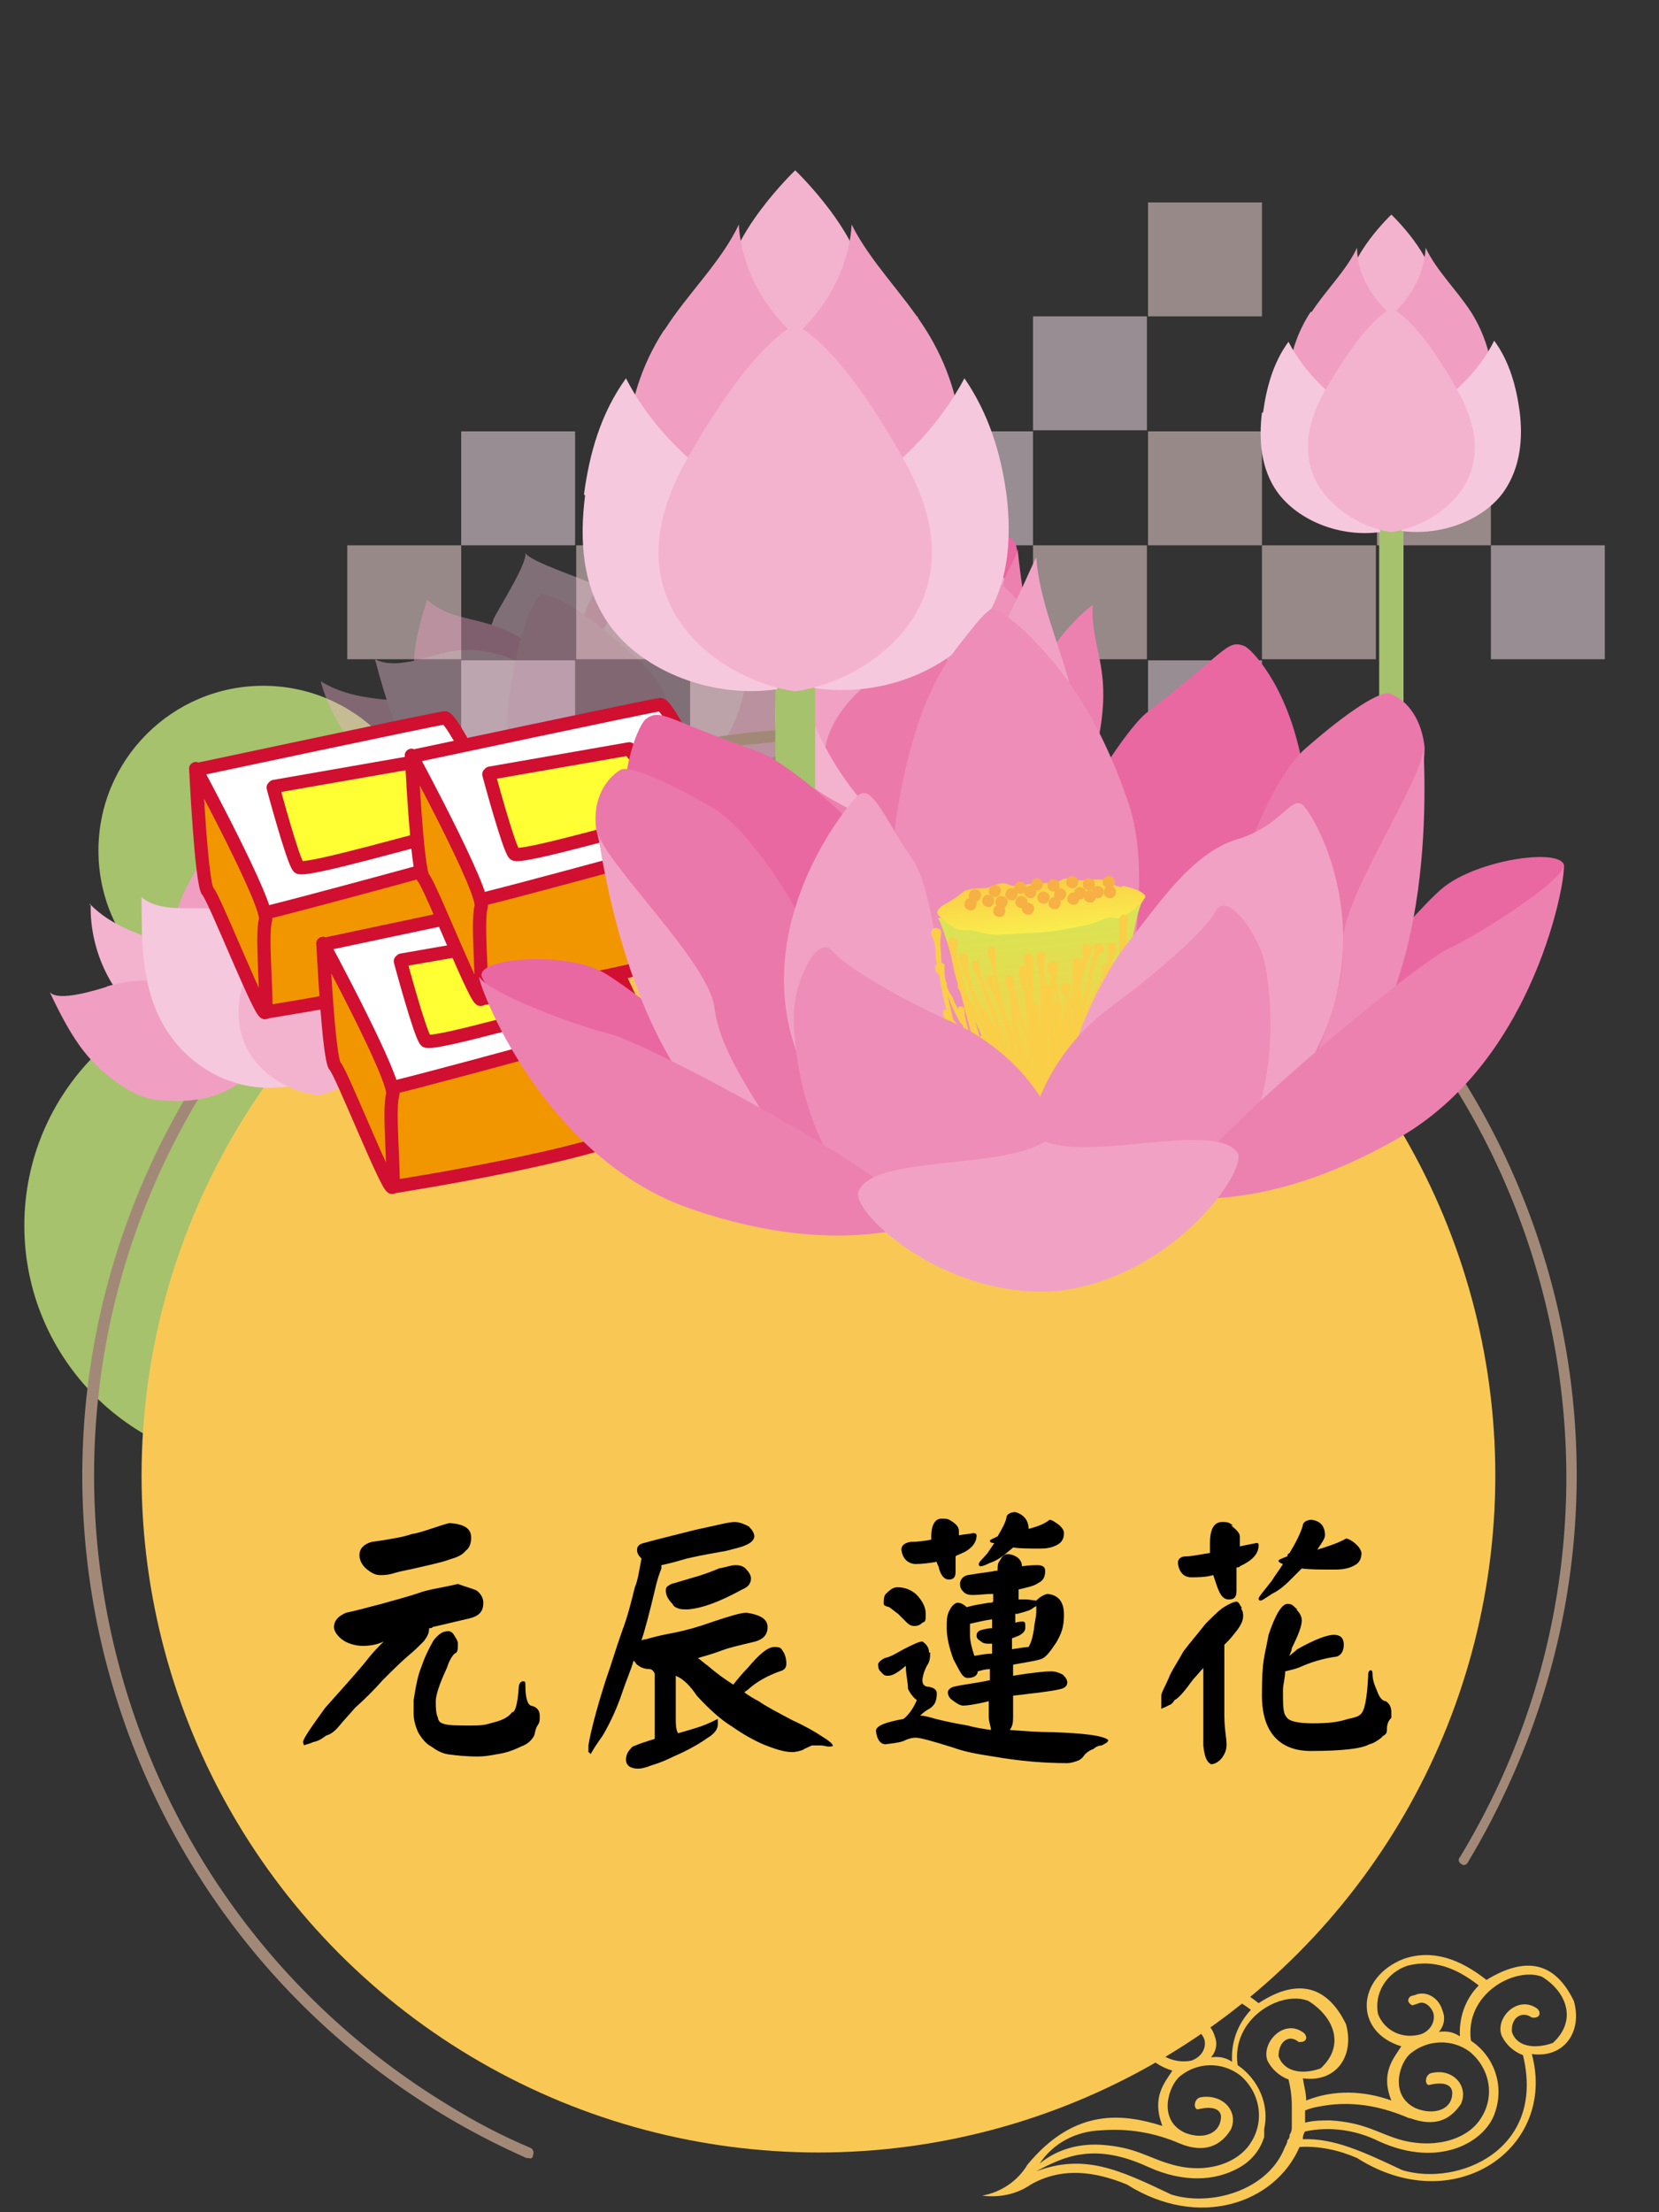 <?xml version="1.0" encoding="UTF-8"?>
<svg xmlns="http://www.w3.org/2000/svg" width="150" height="200" version="1.1" xmlns:xlink="http://www.w3.org/1999/xlink" viewBox="0 0 150 200">
  <rect x="0" y="0" width="150" height="200" fill="#333333" stroke="none"/>
  <defs>
    <style>
      .cls-1 {
        fill: #ee8db7;
      }

      .cls-2 {
        fill: #eb7aab;
      }

      .cls-3 {
        fill: #e968a1;
      }

      .cls-4 {
        fill: url(#_未命名漸層);
      }

      .cls-5 {
        fill: #fbe8f1;
      }

      .cls-6 {
        opacity: .4;
      }

      .cls-7 {
        fill: url(#_未命名漸層_2);
      }

      .cls-8 {
        fill: #fff;
      }

      .cls-8, .cls-9, .cls-10 {
        stroke: #d10f30;
        stroke-linejoin: round;
      }

      .cls-8, .cls-10 {
        stroke-width: 1.2px;
      }

      .cls-9 {
        fill: #ff3;
        stroke-width: 1.2px;
      }

      .cls-11 {
        fill: #fae0db;
      }

      .cls-12 {
        fill: #f09fc2;
      }

      .cls-10 {
        fill: #f29600;
      }

      .cls-13 {
        fill: #eb78aa;
      }

      .cls-14 {
        fill: #fbce48;
      }

      .cls-15 {
        fill: #f1a2c4;
      }

      .cls-16 {
        fill: #f3b3cf;
      }

      .cls-17 {
        fill: #a28977;
      }

      .cls-18 {
        fill: #f4b7d2;
      }

      .cls-19 {
        fill: #a6c26c;
      }

      .cls-20 {
        fill: #ec81b0;
      }

      .cls-21 {
        fill: #f6b044;
      }

      .cls-22 {
        fill: #ee92ba;
      }

      .cls-23 {
        fill: #f6c8dd;
      }

      .cls-24 {
        opacity: .5;
      }

      .cls-25 {
        fill: #f9c854;
      }

      .cls-26 {
        fill: #f09bc0;
      }
    </style>
    <linearGradient id="_未命名漸層" data-name="未命名漸層" x1="0" y1="-926.4" x2="0" y2="-939.8" gradientTransform="translate(2.3 -837.8) rotate(-5.7) scale(1 -1)" gradientUnits="userSpaceOnUse">
      <stop offset="0" stop-color="#dbe253"/>
      <stop offset="1" stop-color="#fbce48"/>
    </linearGradient>
    <linearGradient id="_未命名漸層_2" data-name="未命名漸層 2" x1="0" y1="-926.8" x2="0" y2="-922.2" gradientTransform="translate(2.3 -837.8) rotate(-5.7) scale(1 -1)" gradientUnits="userSpaceOnUse">
      <stop offset="0" stop-color="#f9ef4d"/>
      <stop offset="1" stop-color="#fbce48"/>
    </linearGradient>
  </defs>
  <!-- Generator: Adobe Illustrator 28.7.8, SVG Export Plug-In . SVG Version: 1.2.0 Build 200)  -->
  <g>
    <g id="_圖層_1" data-name="圖層_1">
      <circle class="cls-19" cx="24" cy="110.8" r="21.8"/>
      <circle class="cls-19" cx="23.8" cy="76.9" r="14.9"/>
      <g class="cls-24">
        <rect class="cls-11" x="103.8" y="18.3" width="10.3" height="10.3"/>
        <rect class="cls-5" x="41.7" y="39" width="10.3" height="10.3"/>
        <rect class="cls-5" x="62.4" y="39" width="10.3" height="10.3"/>
        <rect class="cls-11" x="72.7" y="28.6" width="10.3" height="10.3"/>
        <rect class="cls-5" x="83.1" y="39" width="10.3" height="10.3"/>
        <rect class="cls-5" x="93.4" y="28.6" width="10.3" height="10.3"/>
        <rect class="cls-11" x="103.8" y="39" width="10.3" height="10.3"/>
        <rect class="cls-11" x="124.5" y="39" width="10.3" height="10.3"/>
        <rect class="cls-11" x="31.4" y="49.3" width="10.3" height="10.3"/>
        <rect class="cls-5" x="41.7" y="59.7" width="10.3" height="10.3"/>
        <rect class="cls-11" x="52.1" y="49.3" width="10.3" height="10.3"/>
        <rect class="cls-11" x="62.4" y="59.7" width="10.3" height="10.3"/>
        <rect class="cls-11" x="72.7" y="49.3" width="10.3" height="10.3"/>
        <rect class="cls-11" x="93.4" y="49.3" width="10.3" height="10.3"/>
        <rect class="cls-5" x="103.8" y="59.7" width="10.3" height="10.3"/>
        <rect class="cls-11" x="114.1" y="49.3" width="10.3" height="10.3"/>
        <rect class="cls-5" x="134.8" y="49.3" width="10.3" height="10.3"/>
      </g>
      <g class="cls-6">
        <path class="cls-23" d="M44.6,56c.6-1.2,3.1-5.1,2.9-6,.5.8,4.9,2.2,6.1,2.8,1.9.8,4.2,3.7,5.7,5.1l-15.9,5.7c.3-2,.3-5.7,1.2-7.5h0Z"/>
        <path class="cls-12" d="M54.4,52.5c1.1-1.5,2.4-2.9,2.7-4.9,2.5,1.6,5.2,3.5,6.2,6.6l-11.6,6.5c.2-3,1.1-5.9,2.7-8.1h0Z"/>
        <path class="cls-12" d="M38.6,54.2c1.5,1.4,3.4,1.6,5.2,2.1,2.6.7,5.2,2.3,7.2,4.6l-13,2.4c-1.2-3-.3-6.2.6-9h0Z"/>
        <path class="cls-16" d="M63.7,54.2c2.1-2.1,4.5-4,5.6-7.1,2,4.2,1.8,9.5-.4,12.8l-8.7,2.9c-.5-3.5,1.4-6.4,3.5-8.6Z"/>
        <path class="cls-12" d="M71.2,55.3c1.2,0,5.1-.6,5.5-1.8-.2,4.9-.6,7.8-2.4,10.9-.9,1.6-2.2,2.8-3.7,3.7-2.6,1.5-5.8,2.3-8.8,1.1l-2.4-3.4c2.9-5.9,5.8-9.7,11.8-10.5Z"/>
        <path class="cls-23" d="M52.7,63.8c.7-7.1,3.8-9.9,5.2-10.9,1.9-1.3,5.4-1.9,6.3-4.2,1.6,3.5,3.2,7.2,3.3,10.9.2,5.8-3.4,10.5-7.9,12.1-1.6.6-3.5.8-5.2,0"/>
        <path class="cls-16" d="M29,61.6c2.8,1.7,5.9,1.6,8.8,1.9,3,.3,6.3,1.4,8.2,4.4l-8.5,3.3c-3.9-1.2-7.3-5.1-8.5-9.6Z"/>
        <path class="cls-12" d="M32.7,69.2c5.1-3.3,9.8-2.2,15.8.5l.3,4.2c-1.6,2.8-4.5,4.2-7.5,4.7-1.7.3-3.5,0-5.2-.5-3.4-1.2-5.6-3.2-8.8-6.9,1.1.7,4.4-1.4,5.4-2.1h0Z"/>
        <path class="cls-23" d="M52.4,63.9c-5-5.1-9.2-5.3-11-5.1-2.2.2-5.3,1.9-7.5.8,1,3.7,2.1,7.5,4.4,10.5,3.5,4.6,9.3,6,13.8,4.3,1.6-.6,3.2-1.6,4.1-3.3"/>
        <path class="cls-16" d="M57.3,59.3c-6.1-5.7-8.4-5.6-8.4-5.6,0,0-1.8,1.4-2.9,9.7-1.3,9.4,6.5,11.3,10.2,10.5,3.4-1.8,8.1-8.2,1.2-14.6,0,0,0,0-.1,0Z"/>
      </g>
      <g>
        <rect class="cls-19" x="124.7" y="40.8" width="2.2" height="31.1"/>
        <g>
          <path class="cls-16" d="M125.8,19.4s3.9,3.7,3.9,6.7-1.7,2.5-3.9,2.5-3.9-1.1-3.9-2.5c0-3,3.9-6.7,3.9-6.7Z"/>
          <path class="cls-12" d="M125.9,28.4c1.8-1.6,2.9-3.8,3-6,1,2.1,2.8,3.8,4.1,5.8,2.4,3.8,2.7,8.6.7,12.6s-1.2,2-2.3,2.7-2.6.9-3.8.3c-.9-.5-1.5-1.3-1.9-2.2-.3-.6-.6-1.2-1-1.7l1.1-11.5h.1Z"/>
          <path class="cls-23" d="M128.4,37.6c2.9-1.7,5.3-4,6.7-6.8,1.4,1.9,2,4.2,2.3,6.4.3,2.4.1,5-1.4,7.2-1.8,2.6-5.7,4.1-9.3,3.6l1.6-10.4h0Z"/>
          <path class="cls-12" d="M118.6,28.2c1.3-2,3.1-3.7,4.1-5.8,0,2.2,1.2,4.4,3,6l1.1,11.5c-.3.6-.6,1.2-1,1.7-.5.8-1,1.7-1.9,2.2-1.1.6-2.7.3-3.8-.3-1.1-.7-1.8-1.7-2.3-2.7-2-4-1.8-8.8.7-12.6h.1Z"/>
          <path class="cls-23" d="M114.2,37.3c.3-2.2.9-4.5,2.3-6.4,1.4,2.7,3.8,5.1,6.7,6.8l1.6,10.4c-3.6.5-7.4-1-9.3-3.6-1.5-2.1-1.7-4.7-1.4-7.2h.1Z"/>
          <path class="cls-16" d="M131.9,35.5c-3.9-7-6.1-7.6-6.1-7.6,0,0-2.2.7-6.1,7.6-4.4,7.9,2.3,12.1,6.1,12.6,3.8-.5,10.5-4.6,6.1-12.6Z"/>
        </g>
      </g>
      <path class="cls-17" d="M47.8,195.1h-.2C13.5,180-1.9,140.1,13.3,106c15.2-34.1,55-49.5,89.1-34.3,34.1,15.1,49.5,55,34.3,89-1.2,2.7-2.5,5.2-4,7.7-.1.2-.4.3-.6.1-.2-.1-.3-.4-.1-.6h0c19-31.3,9-72.2-22.4-91.3s-72.3-9.1-91.4,22.3c-19.1,31.4-9.1,72.3,22.3,91.4,2.4,1.5,4.9,2.8,7.5,3.9.2.1.3.4.2.6,0,.3-.2.4-.4.3h0Z"/>
      <circle class="cls-25" cx="74" cy="133.4" r="61.2"/>
      <path class="cls-25" d="M142.3,180.9c-1.7-3.5-4.3-4.1-7.9-1.9-2.4-1.9-4.9-2.8-7.5-1.9-4.3,1.7-4.5,6.6-.2,7.9-.7,1.1-1.9,2.4-.9,4.9-2.5-.9-5.2-1-7.7,0,0-.7-.2-1.3-.3-2,3,.4,4.7-2,3.9-4.9-1.7-3.5-4.4-4.2-7.9-1.9-2.4-1.9-4.9-2.8-7.6-1.9-4.3,1.7-4.5,6.7-.2,8-.7,1.1-1.9,2.4-.9,5-3.5-1.1-7.9-1.7-12.2,3.5-.9,1.5-2.4,2.5-4.1,2.8,1.5.2,3.1-.1,4.4-1,2.8-1.6,5.8-1.2,8.7,0,6.5,4.1,13.4,1.7,15.6-3.4,1.8-.1,3.6.3,5.2,1,8.8,5.6,18.1-.9,15.8-9.4,2.9.4,4.6-2,3.8-4.8h0ZM124.6,182.1c-.4-1.9.8-3.8,2.7-4.4,2.4-.6,4.5.3,6.4,1.8-1.2,1.2-1.8,2.9-1.7,4.6-.6-.4-1.2-.5-1.9-.4.5-.6.6-1.3.3-2-.3-1-1.3-1.7-2.3-1.4-.2.1-.4.1-.6.2-.3.3-.2.6.2.8l.6-.2c.5-.2,1.1.3,1.3.9.2.8-.3,1.6-1.1,1.9-1.7.5-3.3-.3-3.9-1.8h0ZM127.5,191.5c2.2.8,3.6.2,4.6-1.3.7-1.6-.7-3.2-2.6-2.8-.7.1-.7,1.1-.3,1.1,1.2-.3,2-.1,2.1.6.1,1.6-1.6,2.2-3.3,1.5-2.5-1.2-1.4-4.3-.4-5,1.5-1.2,3.7-1.3,5.3-.1,1.8,1.5,2.3,4,1,6-1.1,1.8-3.9,2.8-7.1,2-2.2-.6-3.3-1.6-6.5-1.8-.8,0-1.5,0-2.3.2v-1.1c.7-.3,1.5-.4,2.2-.5,2.5-.3,4.9.2,7.2,1.2h.1ZM103.8,184.3c-.4-2,.8-3.9,2.8-4.4,2.4-.6,4.5.3,6.5,1.8-1.2,1.3-1.8,2.9-1.7,4.7-.6-.4-1.2-.5-1.9-.4.5-.6.6-1.3.3-2-.3-1-1.3-1.7-2.4-1.4-.2.1-.4.1-.6.2-.3.3-.2.6.2.9l.6-.2c.5-.2,1.1.3,1.3.9.2.8-.3,1.6-1.2,1.9-1.6.3-3.2-.5-3.9-2h0ZM99.5,192.6c2.5-.2,4.9.2,7.2,1.2,2.2.9,3.7.2,4.6-1.3.7-1.6-.7-3.2-2.7-2.9-.7.1-.7,1.1-.3,1.1,1.2-.3,2-.1,2.1.6,0,1.6-1.6,2.2-3.3,1.5-2.5-1.2-1.4-4.3-.4-5.1,1.6-1.3,3.8-1.3,5.4-.1,1.8,1.5,2.3,4.1,1,6.1-1.1,1.8-3.9,2.9-7.1,2-2.2-.6-3.3-1.6-6.5-1.8-2-.1-3.9.4-5.5,1.7,1.2-1.8,3.2-2.9,5.5-3h0ZM105.9,198.4c-4.8-2.3-7.9-3.7-12.2-2.1,2.6-1.4,5.3-2.6,10.1-.4,3.3,1.5,6.1,1.2,8,.2,1.2-.6,2.1-1.6,2.5-2.9v-.7c.5-2.2-.5-4.5-2.4-5.8-.6-4.2,3.9-6.8,6.4-5.8,2.4,1.5,3.3,4.1,1.1,6.1-1.7.6-3.3.3-3.8-1.1,0-1.4,1-2,1.8-1.3.7.1.9-.4.5-.8-1.8-1.4-3.9.9-3.3,2.5.4.8,1.1,1.4,1.9,1.7.2.8.3,1.6.3,2.4v1.8c0,.3,0,.5-.2.8,0,.2,0,.3-.2.5,0,.3-.2.5-.3.8-1.6,3.8-6.7,5.2-10.2,4.1h0ZM140.4,184.7c-1.7.6-3.3.3-3.7-1-.1-1.4,1-1.9,1.8-1.3.7.1.9-.4.5-.8-1.8-1.3-3.9.9-3.2,2.5.4.8,1.1,1.4,1.9,1.7,2.1,8.6-5.9,11.9-10.9,10.4-3.6-1.7-6.2-2.9-9-2.8,0-.2,0-.4.2-.7,2.3-.5,4.7-.1,6.7.9,5.5,2.5,9.7,0,10.5-2.7.8-2.4-.1-5-2.2-6.4-.6-4.2,3.9-6.7,6.4-5.8,2.3,1.4,3.2,4,1,6h0Z"/>
      <g>
        <path d="M43.1,143.8c.4.3.6.7.6,1.1,0,.8-.4,1.2-1.2,1.4-1.3.3-2.5.6-3.4.8,0,.1-.2.1-.3.1h0c0,.5-.2.8-.5,1.2-.4.4-.9.9-1.4,1.3-.7.6-1.5,1.4-2.3,2.2-.8.9-1.6,1.7-2.5,2.5-.5.6-1,1.1-1.4,1.6s-.8.8-1.2.9c-.4.3-.7.5-1.2.6-.4.2-.7.2-.8.3,0,0-.1-.2-.1-.3,0-.3.7-1.3,2-3.1,1.5-1.7,2.9-3.2,4-4.6.4-.5.8-.9,1.3-1.4-.6.3-1.3.4-1.9.4s-1.4-.2-1.9-.6c-.5-.4-.7-.8-.7-1.1,0-.6.4-1,1.1-1.3,1-.2,2-.5,3.2-.8,1-.3,2.3-.6,3.7-1.1.7-.2,1.3-.3,1.8-.4.5-.1,1-.2,1.4-.3.8.3,1.3.4,1.7.6h0ZM42.6,139c0,.6-.2,1-.5,1.2-.3.4-.8.6-1.5.8-.5.2-1.4.4-2.7.7-.8.2-1.5.3-2.2.5-.6.2-1,.2-1.3.2-.5,0-.8-.2-1.2-.5-.5-.4-.7-.9-.7-1.3,0-.6.4-1,1.1-1.2.7-.1,1.4-.2,1.9-.3.6-.1,1.1-.2,1.7-.4.6-.1,1.2-.3,1.8-.5.9-.3,1.5-.5,1.7-.5,1.3.1,1.9.5,1.9,1.3ZM41.1,147.9c.2.3.3.5.3.7,0,.5,0,.8-.3.9-.3.3-.5.7-.7,1.3-.7,1.5-1,2.5-1,3s0,1.1.2,1.5c0,.3.3.5.4.5.4.2,1.3.2,2.6.2s1.3-.1,2.1-.3,1.3-.5,1.6-.9c.3,0,.5-.8.6-2.2,0-.4.2-.6.4-.6s.2.1.2.3c0,1.2.2,1.8.5,1.9.5.1.8.4.8.9s0,.6-.2.9c-.2.3-.2.6-.3.9-.2.4-.6.8-1.2,1-.8.4-1.5.6-2.2.7-.5.1-1.1.2-1.7.2-1.1,0-2-.1-2.7-.2-.6-.1-1.1-.4-1.5-.7-.4-.2-.8-.6-1.2-1.3-.3-.7-.4-1.2-.4-1.7v-1.2c.2-1.3.4-2.3.7-3,.3-.9.7-1.7,1.1-2.4.4-.5.8-.8,1.1-.8.3-.1.6,0,.8.4h0Z"/>
        <path d="M58.8,150.9c-.6,0-1-.2-1.3-.5,0-.1-.2-.2-.2-.3-.3,1-.7,1.9-1,2.8-.5,1.5-1.1,2.8-1.8,4-.5.7-.9,1.3-1.1,1.7,0,0,0-.1-.2-.2v-.6c.2-1.2.7-3.2,1.6-6,.5-1.4.9-2.8,1.4-4.2.6-1.6.9-2.9,1.2-4.1.3-.7.4-1.6.6-2.6-.3-.3-.4-.5-.4-.8s.2-.5.6-.6c1.1-.3,2.7-.7,4.7-1.2,1.9-.4,3-.7,3.5-.7s.9.2,1.3.4c.3.3.5.6.5.9s-.3.6-.8.8c-.4.2-1,.3-1.7.5-1.1.2-2.3.4-3.6.7-1,.3-1.8.5-2.3.6v.3c-.2.5-.4,1.1-.6,2-.5,2.1-.9,3.6-1.2,4.5,0,0,.2-.1.4-.1.7-.2,1.5-.4,2.6-.6,1-.2,2.1-.5,3.5-1,1.5-.5,2.5-.8,3-.8,1.3.2,1.9.6,1.9,1.3s-.4,1.1-1.1,1.3c-1.2.3-2.2.5-3,.8s-1.5.5-2.2.7c.3.2.6.5.9.7.7.6,1.5,1.2,2.3,1.7.4-.5.8-1,1.3-1.5,1-1.2,1.8-1.9,2.4-1.9s.6.1.8.4c.2.3.3.7.3,1.1s-.2.6-.6.7c-1.1.4-2,.9-2.7,1.5-.2.2-.4.3-.5.4.4.3.9.6,1.3.8.7.5,1.7,1,3,1.7,1.1.5,2,1,2.9,1.6.5.3.8.6.8.7s-.2.1-.4.1-.4-.1-.7-.1h-.8c-.4.2-.7.3-.8.4-.3.1-.6.2-1,.2-.7,0-1.6-.3-2.6-.7-.9-.4-1.8-.9-2.8-1.6-1-.6-2.1-1.6-3.2-2.8-.6-.9-1.2-1.5-1.9-1.8v3.8c0,.6,0,1,.2,1.4.7-.2,1.4-.4,2-.6.6-.2,1.2-.5,1.6-.7v.5c0,.5-.4.9-.9,1.2-.7.5-1.7,1.1-3.1,1.7-.6.3-1.3.6-2,.8-.5.2-.9.3-1.2.3-.7,0-1.1-.3-1.1-.8s.2-.8.6-1.2c.3-.1.7-.3,1.4-.5.2-.1.4-.1.6-.2v-5.9c-.2-.4-.4-.4-.5-.4h0ZM66.5,141.5c.4,0,.7.1.9.3.3.3.5.6.5.9,0,.5-.3.8-.8,1-2,1.1-3.6,1.7-4.9,1.8-.4,0-.7,0-.9-.1-.3-.1-.4-.2-.5-.4-.4-.4-.6-.8-.6-1.2s.2-.4.5-.6c.4-.1,1-.3,1.7-.5,1.1-.3,1.9-.6,2.6-.9.6-.1,1.1-.3,1.5-.3Z"/>
        <path d="M84.1,149.4c0,.4,0,.8-.3,1.2-.3.6-.4,1.1-.4,1.3,0,.4.2.6.6.6.5.1.7.3.7.6,0,.7-.2,1.1-.7,1.4-.2.1-.5.3-.8.6.3,0,.7.1,1.4.3.8.2,1.7.4,2.9.6.7.2,1.4.3,2.1.4,0-.3-.2-.7-.2-1.2v-1.4c-1.2.3-2,.4-2.3.4s-.6-.2-1-.5c-.3-.2-.4-.5-.4-.7s.2-.4.5-.5c.8-.2,1.9-.3,3.3-.6v-1c-.4,0-.7.1-1.1.2,0,.4-.4.6-.9.6s-.7-.6-1.3-1.7c-.4-1.1-.6-2-.6-2.8s0-1.2.3-1.7c.2-.4.5-.6.7-.6.3,0,.6.2.8.4.7-.2,1.4-.3,2-.4.2,0,.3,0,.4-.1v-.7c-.7,0-1.3.1-1.8.1s-.7-.1-.9-.3c-.2-.2-.3-.4-.3-.7s.2-.7.7-.8c.6-.1,1.3-.2,2-.3.2,0,.4-.1.7-.1,0-.4,0-.7.2-.9.2-.4.4-.6.8-.6.7.1,1.2.5,1.2,1.1.7-.1,1.2-.1,1.4-.1.5,0,.7.2.7.5,0,.6-.2.9-.6,1.1-.4.3-1,.4-1.8.6v.9h.6c.4,0,.7.1,1,.1.3-.3.6-.5,1-.6,1,.1,1.5.7,1.5,1.9s-.3,1.8-.7,2.5c-.6.9-1,1.4-1.4,1.5-.6.2-1.5.3-2.5.5v1c1.8-.3,3-.4,3.4-.4s.7.1,1.1.3c.3.3.4.5.4.7,0,.3-.2.5-.6.6s-1,.2-1.8.3-1.6.2-2.5.3v1.8c0,.5,0,.9-.3,1.3h0c1.3.1,2.6.2,3.9.2,2.8.1,4.5.3,5,.7,0,.2-.2.3-.6.5-.2,0-.5.1-.7.3-.3.1-.6.3-.8.5-.2.3-.4.5-.7.6-.3.1-.6.2-.9.2-2.2,0-4.4-.2-6.7-.6-1.3-.2-2.5-.4-3.6-.8-1.9-.6-3-.9-3.4-.9s-.6.1-.9.2c-.3.2-1,.3-1.9.4-.5-.1-.7-.5-.8-1.2,0-.5.9-.8,2.5-1.1.5-.4.9-1,1.2-1.7-.3-.2-.6-.6-.8-1,0-.6-.2-1.3-.2-2.1-.7.6-1.2.9-1.6.9s-.4-.1-.7-.4c-.2-.2-.2-.4-.2-.7.2-.3.4-.4.6-.5.5-.1,1-.4,1.7-.8.8-.4,1.4-.7,1.7-.7.3.2.6.5.6,1h.1ZM82.8,144.1c.6.6.9,1.2.9,1.8s0,.7-.3.8c-.2.2-.4.3-.7.3s-.5-.1-.7-.3l-.8-.8c-.3-.2-.5-.4-.8-.6-.4-.1-.5-.2-.5-.3,0-.4,0-.8.3-1,.3-.3.6-.5.9-.5.7,0,1.2.2,1.7.6ZM86,137.5c.5.3.7.6.7.9v.4c.5-.1.9-.1,1.3-.2.2,0,.3.1.3.2,0,.7-.5,1.3-1.5,1.7-.2.1-.3.1-.4.2v1.4c0,.5-.2.7-.6.7s-.7-.3-.9-1c0-.2-.2-.4-.2-.6-.6.1-1.3.2-1.9.2s-1.2-.4-1.3-1.3c0-.4.3-.6.8-.7.7,0,1.3-.1,1.9-.2v-.3c0-1.1.4-1.6.9-1.6s.6,0,.9.2h0ZM89.7,149.5v-.9h-.4c-.3,0-.5-.1-.6-.2-.3-.2-.4-.3-.4-.5s0-.3.3-.5c.4-.1.7-.2,1.1-.2v-.8h0c-.8.1-1.5.3-2,.4h0v1c0,.6.2,1.3.4,1.9.6-.1,1.1-.2,1.6-.2ZM93.1,138.2h0c.7-.2,1.3-.4,1.8-.8.2,0,.5.2.9.5.3.3.4.5.4.7,0,.5-.2.8-.5,1-.5.3-1,.4-1.6.4-1.1,0-1.9,0-2.5-.1-.2.2-.5.4-.7.6-.4.3-.8.6-1.4.8-.4.2-.7.3-.8.3s-.2,0-.2-.2.3-.4.8-1c.2-.3.4-.6.6-.9-.3,0-.4-.1-.4-.2s.3-.2.7-.4h0c.4-.7.7-1.2.8-1.7,0-.3.4-.5.8-.5.7.2,1.2.7,1.2,1.5h0ZM91.8,146.7c.3-.1.6-.1.7-.1s.2.1.2.2v.4c0,.3-.3.6-.9.8,0,0-.2.1-.3.1v1c.7-.1,1.2-.2,1.5-.2.3-.5.4-1.1.5-1.7,0-.4.2-.9.2-1.6s0-.3-.2-.3c-.3.3-.8.4-1.5.6h-.2c0,.4,0,.6,0,.8Z"/>
        <path d="M112.2,145.4c.2.3.2.5.2.7,0,.5-.3,1-.8,1.6-.3.4-.6.7-.9,1v6.4c0,1.2.2,2,.2,2.6s-.2.9-.4,1.2c-.3.4-.7.6-1,.6-.4-.2-.6-.7-.7-1.7v-7c-.3.3-.6.7-.9,1-.8,1.1-1.3,1.7-1.7,1.9-.2.3-.3.4-.6.5-.3.2-.5.2-.6.3v-1.2c0-.3.4-.9.8-1.9.3-.6.7-1.2,1.2-2.1.6-.8,1.3-1.6,2-2.5.6-.6,1.1-1.1,1.5-1.4.6-.4,1.1-.6,1.3-.6s.3.3.5.6h0ZM111.3,137.9c.5.4.8.7.8,1v.9c.5-.1,1-.2,1.5-.3.2,0,.2.1.2.2,0,.8-.6,1.4-1.7,1.9,0,.1-.2.1-.3.1v2.1c0,.6-.2.8-.7.8s-.8-.4-1.1-1.3-.2-.6-.3-.9c-.7.2-1.4.2-2,.2s-1.1-.4-1.2-1.3c0-.4.3-.6.8-.6s1.4-.2,2.1-.3v-.9c0-1.3.4-1.9,1.1-1.9s.6.1,1,.3h-.2ZM119.8,138.8c0,.3-.3.7-.7,1.3,1-.3,1.9-.6,2.6-1,.2,0,.6.2,1,.6.3.3.4.6.4.7,0,.5-.2.9-.6,1.1-.5.3-1.1.4-1.8.4-1.3,0-2.3,0-3-.1-.3.3-.6.6-.9.9-.5.5-1,1-1.8,1.4-.6.4-.9.6-1,.6-.2,0-.2-.1-.2-.2s.4-.6,1.2-1.6c.3-.5.7-1,1-1.5-.3-.1-.4-.2-.4-.3s.3-.2.8-.4c0-.1,0-.2.2-.3.6-1,1-1.8,1.2-2.5,0-.3.4-.5.8-.5.7.1,1.2.5,1.2,1.4h0ZM117.2,145.5c.4.4.5.7.5,1,0,.5-.3,1.3-.9,2.5,0,.3-.2.5-.2.7.2-.2.5-.4.7-.6,1.6-.9,2.7-1.3,3.3-1.3s.9.3.9.9-.3,1.1-.9,1.1c-.6.1-1.6.3-2.8.8-.6.3-1.2.4-1.6.5,0,.6-.2,1.2-.2,1.7,0,1.3,0,2.1.3,2.4.2.4,1,.6,2.4.6s2.3-.1,3.2-.4c.5-.1.9-.2,1.1-.4.4-.3.6-1.5.7-3.4,0-.3,0-.5.2-.6.2,0,.2.2.2.4,0,.6.3,1.2.5,1.7s.5.7.7.7c.3.2.5.5.5,1v.5c-.3.3-.4.6-.4,1.1s-.3.4-.5.7c-.4.3-.7.5-1.1.6-.7.4-2.5.6-5.3.6s-4.4-1.7-4.4-5,.2-3.3.6-5.5c.6-1.8,1.2-2.8,1.7-2.8s.5.2.9.5h0Z"/>
      </g>
      <g>
        <path class="cls-23" d="M23.1,80.6c.8-.9,3.9-3.7,4-4.5.2.8,3.7,3.1,4.7,3.9,1.4,1.1,2.8,4.3,3.8,5.8l-15.3,1.2c.7-1.7,1.6-5,2.8-6.3h0Z"/>
        <path class="cls-12" d="M32.5,79.8c1.3-1.1,2.8-1.9,3.5-3.7,1.8,2,3.7,4.3,3.8,7.2l-11.6,2.9c.9-2.6,2.4-4.9,4.3-6.5h0Z"/>
        <path class="cls-12" d="M18.3,77.6c1,1.6,2.6,2.2,4.1,3.1,2.1,1.3,4,3.3,5.2,5.7l-11.9-1c-.3-2.9,1.2-5.5,2.7-7.8,0,0-.1,0-.1,0Z"/>
        <path class="cls-16" d="M40.2,83.6c2.3-1.4,4.9-2.4,6.6-4.9.7,4.2-.7,8.7-3.4,11.1l-8.3.4c.4-3.2,2.8-5.3,5.1-6.6Z"/>
        <path class="cls-12" d="M46.5,86.3c1.1.2,4.6.7,5.2-.3-1.3,4.2-2.4,6.7-4.7,9-1.2,1.2-2.6,2-4.1,2.3-2.7.7-5.6.6-8-1.1l-1.3-3.6c4-4.5,7.4-7.1,12.8-6.3h0Z"/>
        <path class="cls-23" d="M28.3,89.3c2.3-6.1,5.7-7.8,7.2-8.3,1.9-.7,5.1-.4,6.5-2.2.5,3.4,1.1,7,.3,10.3-1.2,5.1-5.4,8.4-9.8,8.7-1.6,0-3.2-.2-4.6-1.2"/>
        <path class="cls-16" d="M8.1,81.7c2,2.1,4.7,2.8,7.3,3.8,2.5,1,5.2,2.7,6.1,5.8l-8.2.9c-3.1-1.9-5.2-6.2-5.1-10.4h-.1Z"/>
        <path class="cls-12" d="M9.6,89.2c5.3-1.6,9,.4,13.7,4.2l-.7,3.7c-2.1,2.1-5,2.6-7.7,2.4-1.5,0-3.1-.7-4.4-1.7-2.7-1.9-4.1-4.1-6-8.1.8.9,4.2-.2,5.2-.5h0Z"/>
        <path class="cls-23" d="M28,89.3c-3.2-5.6-6.8-6.8-8.4-7.1-2-.3-5.1.4-6.8-1.1,0,3.5,0,7.1,1.3,10.2,2,4.8,6.7,7.4,11,7,1.6,0,3.2-.7,4.3-1.9"/>
        <path class="cls-16" d="M33.4,86.5c-4-6.4-6-6.9-6-6.9,0,0-1.9.8-4.9,7.8-3.3,7.9,3,11.4,6.4,11.6,3.4-.7,9-5.2,4.5-12.5Z"/>
      </g>
      <g>
        <path class="cls-20" d="M95.4,75.4s3.2-3.9,4.1-9.6-.9-7.3-.7-11.1c0,0-4.6,3-8,12.5,0,0-2.1,8.1.4,8.4"/>
        <path class="cls-3" d="M88.7,54.5c.6-2.5.3-3.1,2.4-5.9,0,0,2-.4,0,6.4"/>
        <path class="cls-3" d="M95.9,73.7s2.9-2.1,3.9-4.1c0,0,0,.9-.3,2.1-.3,1.4-2.8,7-7,7.3"/>
        <path class="cls-20" d="M76.6,69.6c-1.6-7.1-4.9-9.6-4.9-13,0,0-.4,13.1,2,14"/>
        <path class="cls-3" d="M85.7,53.6c.2-2.6-1.8-3.1-2.7-5-.3.6-4.3,1.9-4,5.7"/>
        <path class="cls-22" d="M82.3,53.3c0-2.2-2.8-5.4-2.8-5.4l-1.5,8.2"/>
        <path class="cls-20" d="M78.9,56.4c1.6-4.8,0-5.9.6-8.5-.4,2.2-4.9,8.4-3.4,10.4"/>
        <path class="cls-15" d="M92.6,56.2c-.5-3.3-4.1-6.2-5-8.9-.7,1-6.1,4.1-6,8.6,0,4.5,11,.3,11,.3Z"/>
        <path class="cls-20" d="M93.1,56.6c-.6-2.1-1.1-7-1.1-7,0,1.2-2.3,3.1-1.4,6.6"/>
        <path class="cls-18" d="M82.9,55.6c0-1.4-2.2-3.9-2.6-4.9,0,0-2.7,6.7,0,8.7"/>
        <path class="cls-22" d="M80.2,64.4s0,.3,0,.2c-1.9-3.6-.2-8.2,1.8-9.8,2.6-2.1,5.6-3.5,5.9-4,2.4,1.9,8.4,5.4,6.4,12.8-2,7.4-14,.8-14,.8h-.1Z"/>
        <path class="cls-15" d="M83.4,61.6c-1.1-5.9-6.3-8-7.4-10.9-.6,4.6-8.2,18.2,4,27.4,12.2,9.2,3.4-16.4,3.4-16.4h0Z"/>
        <path class="cls-15" d="M89.4,69.4c-3.8-6.9-1.1-8.9,0-10.7,1.9-2.6,3.9-7.7,4.3-8.3.5,7.7,7.3,15.9,1.4,23.5-4.4,5.6-5.9-4.4-5.9-4.4h.2Z"/>
        <path class="cls-2" d="M84.6,81.2c-6-.4-11.5-8.6-9.8-14.4,1.4-4.4,5.7-5.8,7.9-9.8,5.4,4.9,12.2,9.9,7.7,19.2-2.4,5-5.8,4.9-5.8,4.9h0Z"/>
        <path class="cls-16" d="M82.6,76.6c-6-3.9-10.9-12.2-10.9-20-3.1,7.9-2.4,17.6,8.2,22.4"/>
        <path class="cls-20" d="M85.5,80.9c-3.6-7.4-11.8-7.7-13.4-11.5-.9,6.9,2.6,10.5,5.6,11.8s7.5,1,7.9-.3h0Z"/>
        <path class="cls-26" d="M89.1,80.4c5.8,0,9.1-3.1,10.3-8.7,0,0-1.9,6.9-9.7,7.7"/>
        <path class="cls-1" d="M84.9,81.4c-.6-7.3,6-11.4,8.2-12.9,2.3-1.5,2.7-2.4,2.7-2.4,0,0,1.6,3.5.3,8.7-1.4,5.1-7.7,9-11.3,6.6,0,0,0,0,.1,0Z"/>
      </g>
      <g>
        <rect class="cls-19" x="70.1" y="50.4" width="3.6" height="51.1"/>
        <g>
          <path class="cls-16" d="M71.9,15.4s6.3,6,6.3,10.9-2.8,4.2-6.3,4.2-6.3-1.9-6.3-4.2c0-4.9,6.3-10.9,6.3-10.9Z"/>
          <path class="cls-12" d="M72.1,30.2c2.9-2.7,4.7-6.3,4.9-9.9,1.7,3.4,4.7,6.3,6.7,9.5,4,6.3,4.4,14.1,1.1,20.6-.8,1.7-2,3.3-3.7,4.4-1.8,1.1-4.3,1.5-6.2.5-1.5-.8-2.4-2.2-3.1-3.6-.5-.9-1.1-1.9-1.6-2.8l1.8-18.8h0Z"/>
          <path class="cls-23" d="M76.2,45.3c4.8-2.7,8.6-6.6,11-11.1,2.2,3.2,3.3,6.8,3.8,10.5.5,4,.2,8.3-2.2,11.7-3,4.3-9.3,6.7-15.2,5.8l2.7-17h-.1Z"/>
          <path class="cls-12" d="M60.1,29.8c2.1-3.3,5.1-6.1,6.7-9.5.2,3.6,2,7.2,4.9,9.9l1.8,18.8c-.5.9-1.1,1.9-1.6,2.8-.8,1.4-1.6,2.8-3.1,3.6-1.9.9-4.4.5-6.2-.5-1.8-1.1-2.9-2.7-3.7-4.4-3.3-6.6-2.9-14.4,1.1-20.6h0Z"/>
          <path class="cls-23" d="M52.8,44.7c.5-3.7,1.5-7.3,3.8-10.5,2.3,4.5,6.2,8.3,11,11.1l2.7,17c-5.8.9-12.2-1.6-15.2-5.8-2.5-3.5-2.7-7.7-2.2-11.7h0Z"/>
          <path class="cls-16" d="M81.9,41.9c-6.3-11.4-10-12.5-10-12.5,0,0-3.6,1.1-10,12.5-7.2,13,3.8,19.8,10,20.6,6.2-.8,17.2-7.6,10-20.6Z"/>
        </g>
      </g>
      <g>
        <g>
          <path class="cls-10" d="M22.9,80.4s0,.2-.2.5c-.3.8-.7,2.2-.6,2.7s1.9,7.9,1.9,7.9c0,0,22-3.4,23.7-6.2s-1.3-8.8-1.3-8.8l-7.2-3.2-16.3,7.1Z"/>
          <path class="cls-8" d="M17.7,69.5s1.8,11.2,4.7,13.4c2.7-.5,24-6.4,24-6.4,0,0-5.3-11.7-6.2-11.6s-22.5,4.7-22.5,4.7Z"/>
          <path class="cls-10" d="M17.7,69.5s.5,10.5,1.1,11.1,5,11.8,5.2,10.9-.4-7,0-8.3-6.3-13.7-6.3-13.7Z"/>
          <path class="cls-9" d="M24.8,71.1l12.6-2.2s4.7,6.1,3,6.4-12.9,3.6-13.4,3.1-2.3-7.2-2.3-7.2Z"/>
        </g>
        <g>
          <path class="cls-10" d="M34.4,96.2s0,.2-.2.5c-.3.8-.7,2.2-.6,2.7s1.9,7.9,1.9,7.9c0,0,22-3.4,23.7-6.2s-1.3-8.8-1.3-8.8l-7.2-3.2-16.3,7.1Z"/>
          <path class="cls-8" d="M29.2,85.3s1.8,11.2,4.7,13.4c2.7-.5,24-6.4,24-6.4,0,0-5.3-11.7-6.2-11.6s-22.5,4.7-22.5,4.7Z"/>
          <path class="cls-10" d="M29.2,85.3s.5,10.5,1.1,11.1,5,11.8,5.2,10.9-.4-7,0-8.3-6.3-13.7-6.3-13.7Z"/>
          <path class="cls-9" d="M36.3,86.8l12.6-2.2s4.7,6.1,3,6.4-12.9,3.6-13.4,3.1-2.3-7.2-2.3-7.2Z"/>
        </g>
        <g>
          <path class="cls-10" d="M42.4,79.2s0,.2-.2.5c-.3.8-.7,2.2-.6,2.7s1.9,7.9,1.9,7.9c0,0,22-3.4,23.7-6.2s-1.3-8.8-1.3-8.8l-7.2-3.2-16.3,7.1Z"/>
          <path class="cls-8" d="M37.2,68.3s1.8,11.2,4.7,13.4c2.7-.5,24-6.4,24-6.4,0,0-5.3-11.7-6.2-11.6s-22.5,4.7-22.5,4.7Z"/>
          <path class="cls-10" d="M37.2,68.3s.5,10.5,1.1,11.1,5,11.8,5.2,10.9-.4-7,0-8.3-6.3-13.7-6.3-13.7Z"/>
          <path class="cls-9" d="M44.3,69.9l12.6-2.2s4.7,6.1,3,6.4-12.9,3.6-13.4,3.1-2.3-7.2-2.3-7.2Z"/>
        </g>
      </g>
      <g>
        <path class="cls-3" d="M97.1,93.5c-8.6-9,4.2-27.2,6.5-29,7.3-5.6,7.3-6.7,8.9-6.1,1.1.4,12.4,12.2,0,40.2"/>
        <path class="cls-3" d="M83.6,93.5c5.4-11.4-12.2-24.6-14.9-25.5-8.6-3-8.9-4-10.3-3-1,.7-8.1,15.5,12,38.3"/>
        <path class="cls-3" d="M114.2,105.2c18.5-5.9,26.7-24.7,27.2-26.7s-7.9-.9-11.1,1.9-11,12.5-19.5,23.8"/>
        <path class="cls-13" d="M111,102c-3.8-13.9,2.9-30.7,7-34.3s6.8-5.2,7.6-5,2.8,1.4,3.2,4.8c.3,3-6.3,28.2-12.3,34.5"/>
        <path class="cls-1" d="M117.4,99.6c1.7-4.8,4.3-10,4-14.2-.2-4.2,7.6-15.3,7.3-18,.2,4.5,1.1,26.1-11.1,33.1"/>
        <path class="cls-1" d="M100.8,97c1.6-9.3,3.4-18.5,1.1-24.8-3.1-8.8-6.6-12.4-8.7-14.6-1.7-1.7-2.7-2.3-3.5-2.6-.7.4-1.4,1.3-2.9,3.2-2,2.5-4.4,6.7-5.8,16-.9,6.6,2.4,15.4,5.9,24.1"/>
        <path class="cls-3" d="M75.4,109.1c-19.2-2-30.9-18.8-31.8-20.7-.9-1.8,7.6-2.5,11.1-.4s13.1,10,23.7,19.4"/>
        <path class="cls-13" d="M77.9,105.3c1.1-14.3-8.8-29.6-13.5-32.3-4.7-2.7-7.6-3.8-8.3-3.4s-2.6,2-2.2,5.3c.3,3,11.6,26.4,18.7,31.4"/>
        <path class="cls-15" d="M71.2,104.2c-2.5-4.3-6.1-8.9-6.6-13.1s-10.4-13.5-10.6-16.1c.7,4.5,4,25.8,17.2,30.3"/>
        <path class="cls-15" d="M88.9,99.4c-4.2-5.7-3.8-18-6.4-21.7-2.6-3.8-3.7-7-5-5.7-1.3,1.2-12.8,15.5-2.1,29.1"/>
        <path class="cls-4" d="M84.8,83c1,1.4,4,15.9,9.2,15.8,7.6,0,8.1-16.4,9.4-17.4"/>
        <path class="cls-7" d="M101.4,80.2c-.4,0-1-.4-1.5-.6s-1.4,0-2.1,0-1.3-.4-1.9,0c-.6.3-1.7.2-2.4.3-.8,0-1.8.4-2.5,0-.7-.2-1.2.3-1.9.4-.7,0-1.7,0-2.1.4-.4.3-.9.7-1.3.9s-1.3.7-.8,1.2,1.5,1.4,2.4,1.3,1.3.4,3,.4l3.7-.2c.7,0,3-.4,4.4-.7,1.5-.4,1.6-.8,2.4-.6s2.3-1.2,2.7-1.8c.4-.5-1.6-1.1-2-1.1v-.2.2h0Z"/>
        <g>
          <path class="cls-21" d="M88.7,80.9c0-.3-.3-.5-.6-.5s-.5.3-.5.6.3.5.6.5.5-.3.5-.6Z"/>
          <path class="cls-21" d="M90.5,80.5c0-.3-.3-.5-.6-.5s-.5.3-.5.6.3.5.6.5.5-.3.5-.6Z"/>
          <path class="cls-21" d="M91.1,81.5c0-.3-.3-.5-.6-.5s-.5.3-.5.6.3.5.6.5.5-.3.5-.6Z"/>
          <path class="cls-21" d="M90.9,82.3c0-.3-.3-.5-.6-.5s-.5.3-.5.6.3.5.6.5.5-.3.5-.6Z"/>
          <path class="cls-21" d="M92.8,80.2c0-.3-.3-.5-.6-.5s-.5.3-.5.6.3.5.6.5.5-.3.5-.6Z"/>
          <path class="cls-21" d="M94.3,79.9c0-.3-.3-.5-.6-.5s-.5.3-.5.6.3.5.6.5.5-.3.5-.6Z"/>
          <path class="cls-21" d="M93.7,80.6c0-.3-.3-.5-.6-.5s-.5.3-.5.6.3.5.6.5.5-.3.5-.6Z"/>
          <path class="cls-21" d="M92,80.8c0-.3-.3-.5-.6-.5s-.5.3-.5.6.3.5.6.5.5-.3.5-.6Z"/>
          <path class="cls-21" d="M95.8,80c0-.3-.3-.5-.6-.5s-.5.3-.5.6.3.5.6.5.5-.3.5-.6Z"/>
          <path class="cls-21" d="M97.5,79.7c0-.3-.3-.5-.6-.5s-.5.3-.5.6.3.5.6.5.5-.3.5-.6Z"/>
          <path class="cls-21" d="M99,79.9c0-.3-.3-.5-.6-.5s-.5.3-.5.6.3.5.6.5.5-.3.5-.6Z"/>
          <path class="cls-21" d="M100.8,79.7c0-.3-.3-.5-.6-.5s-.5.3-.5.6.3.5.6.5.5-.3.5-.6Z"/>
          <path class="cls-21" d="M99.8,80.6c0-.3-.3-.5-.6-.5s-.5.3-.5.6.3.5.6.5.5-.3.5-.6Z"/>
          <path class="cls-21" d="M99.1,81c0-.3-.3-.5-.6-.5s-.5.3-.5.6.3.5.6.5.5-.3.5-.6Z"/>
          <path class="cls-21" d="M100.9,80.6c0-.3-.3-.5-.6-.5s-.5.3-.5.6.3.5.6.5.5-.3.5-.6Z"/>
          <path class="cls-21" d="M98.2,80.7c0-.3-.3-.5-.6-.5s-.5.3-.5.6.3.5.6.5.5-.3.5-.6Z"/>
          <path class="cls-21" d="M97.6,81.2c0-.3-.3-.5-.6-.5s-.5.3-.5.6.3.5.6.5.5-.3.5-.6Z"/>
          <path class="cls-21" d="M96.4,80.8c0-.3-.3-.5-.6-.5s-.5.3-.5.6.3.5.6.5.5-.3.5-.6Z"/>
          <path class="cls-21" d="M95.9,81.6c0-.3-.3-.5-.6-.5s-.5.3-.5.6.3.5.6.5.5-.3.5-.6Z"/>
          <path class="cls-21" d="M94.9,81.1c0-.3-.3-.5-.6-.5s-.5.3-.5.6.3.5.6.5.5-.3.5-.6Z"/>
          <path class="cls-21" d="M92.9,81.5c0-.3-.3-.5-.6-.5s-.5.3-.5.6.3.5.6.5.5-.3.5-.6Z"/>
          <path class="cls-21" d="M93.5,82.1c0-.3-.3-.5-.6-.5s-.5.3-.5.6.3.5.6.5.5-.3.5-.6Z"/>
          <path class="cls-21" d="M89.9,81.4c0-.3-.3-.5-.6-.5s-.5.3-.5.6.3.5.6.5.5-.3.5-.6Z"/>
          <path class="cls-21" d="M88.3,81.7c0-.3-.3-.5-.6-.5s-.5.3-.5.6.3.5.6.5.5-.3.5-.6Z"/>
        </g>
        <g>
          <path class="cls-14" d="M95,99c.2-1.3.3-2.7.3-4v-1.9c0-.6,0-1.3-.2-1.9,0-.2,0-.5.3-.6.2,0,.5,0,.6.3v.3c-.2.7,0,1.3,0,2.1v2.1c0,1.3-.2,2.7-.3,4,0,0,0,.2-.3.2s-.2,0-.2-.3h0v-.3h-.2Z"/>
          <path class="cls-14" d="M96.4,94.6v-3.7c0-.4,0-.8-.4-1.2-.2-.2,0-.5,0-.7s.5,0,.7,0,0,.3,0,.5h0c-.2.4,0,.8,0,1.3v3.8s0,.2-.2.2-.2,0-.2-.3h0Z"/>
          <g>
            <path class="cls-14" d="M94.2,98.7c-1-1.6-1.9-3.3-2.7-4.9-.4-.8-.8-1.7-1.1-2.5-.3-.9-.7-1.7-1.2-2.5v-.6h.6v.2c0,.9.5,1.8.8,2.6.3.9.7,1.7,1.1,2.6.8,1.7,1.7,3.3,2.7,4.9v.3h-.3v-.2h0Z"/>
            <path class="cls-14" d="M94.3,97.4c-.2-.8-.5-1.6-.6-2.4s-.3-1.6-.4-2.4-.4-1.5-.6-2.3-.4-1.6-.6-2.4h0c0-.2,0-.5.3-.6.2,0,.5,0,.5.3v.3c-.2.8,0,1.5.2,2.3s.4,1.6.5,2.4c0,.8.3,1.6.4,2.4s.4,1.5.7,2.3v.3h-.3v-.2h0Z"/>
            <path class="cls-14" d="M94.9,96.4v-6.7c0-.7.3-1.4,0-2.2,0-.2,0-.5.2-.6.2,0,.5,0,.6.3v.3h0c-.2.9-.3,1.6-.5,2.3v2.2l.2,4.4s0,.2-.2.2-.2,0-.2-.2h-.2,0Z"/>
            <path class="cls-14" d="M91.5,97.2c-.9-1.3-1.8-2.6-2.5-3.9-.4-.6-.9-1.3-1.2-2-.4-.7-.8-1.4-1.2-2h0v-.6h.6v.3c0,.8.5,1.4.9,2.1.3.7.8,1.3,1.2,2,.9,1.3,1.6,2.6,2.6,3.9v.3h-.3l-.2-.2h0Z"/>
            <path class="cls-14" d="M92.2,97.3c-.6-1.8-1.2-3.6-1.6-5.5-.2-.9-.5-1.8-.6-2.8-.2-.9-.3-1.9-.7-2.8,0-.2,0-.5.2-.6.2,0,.5,0,.5.3v.2c0,.9,0,1.9.3,2.9,0,.9.4,1.8.6,2.7.5,1.8,1,3.6,1.7,5.5v.3h-.3v-.2h0Z"/>
            <path class="cls-14" d="M89.9,94.2c-.7-1.1-1.2-2.3-1.8-3.6-.2-.6-.5-1.2-.7-1.9-.2-.6-.4-1.3-.7-1.9h0c0-.2,0-.5.2-.6s.5,0,.6.2v.3c0,.7,0,1.3.3,1.9,0,.6.4,1.2.6,1.8.5,1.2,1,2.4,1.8,3.5v.3h-.3Z"/>
            <path class="cls-14" d="M86.9,92.6c-.4-.7-.8-1.5-1.1-2.3-.2-.4-.3-.8-.5-1.2,0-.4-.2-.8-.6-1.2h0c-.2-.2-.2-.5,0-.7s.5-.2.7,0v.5c0,.4,0,.8.2,1.2,0,.4.2.8.5,1.2.3.8.7,1.5,1.2,2.2v.3h-.4Z"/>
            <path class="cls-14" d="M96.2,95.6c.5-1.4.7-2.8.8-4.1v-4.3c0-.2,0-.5.3-.6.2,0,.5,0,.5.3v.3c-.3.7,0,1.4-.2,2.2v2.2c0,1.4-.4,2.9-.8,4.2,0,0-.2.2-.3,0,0,0-.2-.2,0-.3h-.3Z"/>
            <path class="cls-14" d="M96.6,97.6c.8-1.6,1.1-3.3,1.8-5s.8-1.6,1-2.4l.3-1.2c0-.4.2-.9,0-1.3s.2-.4.4-.5c.2,0,.4.2.4.4v.2c-.2.4-.4.8-.4,1.2l-.4,1.3c-.3.9-.7,1.7-1,2.5-.8,1.6-1,3.3-1.7,5,0,0-.2.2-.3,0s0-.2,0-.3h-.2,0Z"/>
            <path class="cls-14" d="M94.1,97.6c-.5-1.5-1-2.9-1.6-4.4-.2-.7-.6-1.5-.8-2.2s-.5-1.5-.8-2.2h0c0-.2,0-.5.2-.6s.5,0,.6.2v.3c0,.8.3,1.5.4,2.3.2.7.5,1.5.7,2.2.6,1.5,1,2.9,1.6,4.4v.3h-.3v-.2h0Z"/>
            <path class="cls-14" d="M95.6,95c0-1.5.6-3.1,1.1-4.6l.7-2.2c.2-.7.6-1.5.5-2.3s.2-.5.4-.5.4.2.4.4v.3h0c-.4.7-.6,1.5-.8,2.2l-.8,2.2c-.4,1.5-.9,2.9-1,4.4,0,0,0,.2-.2.2s-.2,0-.2-.3h0v.2h0Z"/>
            <path class="cls-14" d="M97,93.8c.6-1.4,1.2-2.6,1.9-4,.4-.6.7-1.3.9-1.9.3-.6.6-1.4.3-2.1,0-.2,0-.5.3-.6.2,0,.5,0,.5.3v.3h0c-.3.8-.4,1.6-.7,2.2-.3.7-.7,1.3-1,1.9-.7,1.3-1.3,2.5-1.8,3.9,0,0-.2.2-.3,0,0,0-.2-.2,0-.3h0v.2h-.1Z"/>
            <path class="cls-14" d="M100.5,92.2c.3-1.4.6-2.9.7-4.4v-4.5c0-.2,0-.5.3-.6.2,0,.5,0,.5.3v.3h0c-.3.7,0,1.5-.2,2.3,0,.7,0,1.5-.2,2.3,0,1.5-.4,3-.7,4.4,0,0-.2.2-.3.2s-.2-.2-.2-.3h0,.2Z"/>
            <path class="cls-14" d="M88.3,95.2c-.4-1.6-.9-3.2-1.3-4.9-.2-.8-.5-1.6-.7-2.4s-.3-1.7-.6-2.5h0c0-.2,0-.5.3-.6.2,0,.5,0,.6.3v.2c-.2.8,0,1.6.3,2.4,0,.8.4,1.6.6,2.4.5,1.6,1,3.2,1.4,4.9,0,0,0,.2-.2.3s-.2,0-.3-.2h-.1Z"/>
            <path class="cls-14" d="M86,93c-.4-1.4-.7-2.8-1-4.3,0-.7-.3-1.4-.4-2.1,0-.7,0-1.4-.4-2.1h0c0-.2,0-.5.3-.6.2,0,.5,0,.6.3v.3c-.2.7,0,1.4,0,2.1s.2,1.4.3,2.1c.3,1.4.6,2.8,1,4.3v.3s-.2,0-.3-.2h-.2,0Z"/>
            <path class="cls-14" d="M90.6,96.4c0-1.5-.3-3.1-.9-4.6-.2-.7-.6-1.5-.8-2.2-.3-.7-.5-1.5-1-2.1v-.6h.6v.2c0,.8.4,1.5.7,2.3.2.7.6,1.5.8,2.2s.5,1.5.6,2.3.3,1.6.3,2.4,0,.2-.2.2-.2,0-.2-.2h0Z"/>
            <path class="cls-14" d="M91.9,90.1c0,1.2,0,2.5.3,3.7s.6,2.4,1.2,3.5h-.4v-8c-.2-.9-.2-1.8-.4-2.6,0-.2,0-.5.3-.5s.4,0,.5.3h0v5.7c0,1.8-.2,3.6,0,5.4s0,.2-.2.2h-.2c-.6-1.1-.9-2.3-1.2-3.6-.3-1.2-.4-2.5-.4-3.8s0-.2.2-.2.2,0,.2.2h.2v-.3h0Z"/>
            <path class="cls-14" d="M93.9,96.8c0-1.6.3-3.4.2-5v-2.6c0-.8-.2-1.6-.4-2.5,0-.2,0-.5.3-.6s.5,0,.5.3v.2c-.2.8,0,1.7,0,2.6v2.6c.2,1.7,0,3.4,0,5s0,.2-.2.2-.2,0-.2-.3h0v.2h-.2Z"/>
            <path class="cls-14" d="M95.6,94.9c.2-1.2.2-2.5,0-3.7s0-1.2-.3-1.8c0-.6-.2-1.2-.6-1.7v-.6h.6v.3h0c0,.7.2,1.3.3,1.9,0,.6.2,1.2.2,1.9v3.8s0,.2-.2.2-.2,0-.2-.3h.2Z"/>
            <path class="cls-14" d="M97.3,92.1c.6-.9.7-2,1-3,0-.5.2-1,.3-1.7,0-.5.4-1,.3-1.7h0c0-.3.2-.5.5-.4.3,0,.4.3.4.5s0,.3-.2.3c-.4.3-.5.9-.7,1.5s-.3,1-.3,1.6c-.3,1-.4,2.2-1,3.2h-.3c-.1,0,0-.2,0-.3h0Z"/>
          </g>
          <path class="cls-14" d="M93.6,98.1c.2-1.4.4-2.9.5-4.2,0-.7,0-1.4.2-2.2v-2.1c0-.2,0-.5.2-.6.2,0,.5,0,.6.3v.3h0c-.2.7,0,1.4-.2,2.3,0,.7,0,1.4-.2,2.2,0,1.4-.3,2.9-.4,4.3,0,0,0,.2-.2.2s-.2,0-.2-.3h-.2v-.2h-.1Z"/>
          <path class="cls-14" d="M94.9,99.5c-.7-.6-1.4-1.3-2-1.9-.6-.7-1.3-1.4-1.9-2.1v-.5c0-.2.3,0,.5,0h0c.4.8,1.1,1.5,1.7,2.2s1.3,1.3,2,1.9v.3h-.3,0Z"/>
          <path class="cls-14" d="M95.7,98c.2-.8.3-1.7.4-2.4v-2.5c0-.2,0-.3.3-.4.2,0,.3,0,.4.3h0c0,.8,0,1.6-.2,2.6,0,.8-.2,1.6-.4,2.5,0,0,0,.2-.3.2s-.2-.2-.2-.3h0Z"/>
          <path class="cls-14" d="M94.4,100.7c0-.8,0-1.6-.3-2.3v-1.2c-.2-.4-.3-.8-.2-1.3h0c0-.2.2-.3.4-.3s.3.2.3.4h0c0,.3-.2.7-.2,1.1v1.2c0,.8.2,1.6.4,2.3h0s0,.2-.2.3c0,0-.2,0-.2-.2h0Z"/>
          <path class="cls-14" d="M91,97.8c-.2-.7-.7-1.3-1.1-1.8-.2-.3-.4-.6-.7-.9-.2-.3-.4-.7-.6-1.1h0c0-.2,0-.4.2-.4s.3,0,.4.2h0c0,.3,0,.6.2.9s.4.6.7.9c.4.6.9,1.2,1.2,1.9v.3h-.3,0Z"/>
          <path class="cls-14" d="M92.7,100.6c0-.8-.3-1.6-.5-2.3-.2-.8-.6-1.6-.7-2.5h0c0-.2,0-.4.3-.4s.3,0,.3.3h0c0,.8,0,1.6.4,2.3.2.8.6,1.6.6,2.5s0,.2-.2.2-.2,0-.2-.2h0Z"/>
          <path class="cls-14" d="M94.3,99.5c-.2-.2-.4-.4-.7-.6-.2-.2-.4-.4-.7-.6h0c-.2,0-.2-.3,0-.5,0-.2.3-.2.5,0v.2c0,.3.3.5.5.7s.4.4.7.6v.3h-.3Z"/>
          <path class="cls-14" d="M95,99.6c0-.7,0-1.3-.3-2,0-.7-.2-1.4-.5-1.9,0-.2,0-.4.2-.4s.4,0,.4.2h0v2.1c0,.7.2,1.3.3,2,0,0,0,.2-.2.3,0,0-.2,0-.2-.2h.3,0Z"/>
          <path class="cls-14" d="M96.1,98.9c.2-1.2.2-2.4.3-3.6,0-1.2,0-2.4-.2-3.6,0-.2,0-.3.3-.4.2,0,.3,0,.3.3h0c0,1.2,0,2.5-.2,3.6,0,1.2,0,2.5-.3,3.6,0,0,0,.2-.2.2s-.2,0-.2-.3h0v.2h.2,0Z"/>
          <path class="cls-14" d="M97.1,96.1c0-1.1.2-2.4.4-3.5,0-.6.2-1.1,0-1.6s0-1.1-.4-1.5v-.5h.4c.2.6.3,1.2.3,1.8s-.2,1.1-.2,1.8c-.2,1.1-.3,2.3-.3,3.4s0,.2-.2.2-.2,0-.2-.2h.2Z"/>
          <path class="cls-14" d="M93.9,97.8c-.4-1.2-.5-2.5-.8-3.9-.2-1.3-.3-2.5-.4-3.9s0-.3.3-.3.3,0,.3.3h0c0,1.2,0,2.6.2,3.9.2,1.2.4,2.5.8,3.8,0,0,0,.2-.2.3,0,0-.2,0-.3-.2h0Z"/>
          <path class="cls-14" d="M93.1,99.3c-.7-1.3-1.3-2.7-2.1-3.9-.3-.6-.8-1.3-1.2-1.9-.4-.6-.9-1.2-1.2-1.9h0c0-.2,0-.4.2-.4s.3,0,.4.2h0c.2.7.7,1.3,1,1.9.4.6.8,1.3,1.2,1.9.8,1.3,1.4,2.6,2.1,3.9v.3h-.4Z"/>
          <path class="cls-14" d="M94.3,99.9c0-1.4,0-3-.4-4.4-.2-1.4-.4-3-.7-4.4,0-.2,0-.4.3-.4s.3,0,.4.3h0c0,1.5.3,3,.5,4.5,0,1.5.3,3,.4,4.5s0,.2-.2.2-.2,0-.2-.2h-.1Z"/>
          <path class="cls-14" d="M88.7,95.9c0-.3-.3-.7-.7-1-.2-.4-.5-.7-.9-1s-.5-.7-.9-1-.6-.7-.9-1.1h0v-.5h.4c0,.4.3.7.7,1.1.2.4.5.7.8,1.1s.5.7.9,1l.4.5c0,.2.3.4.3.7h0s0,.2-.2.3-.2,0-.3-.2h.4,0Z"/>
          <path class="cls-14" d="M87.5,95.8c-.3-.6-.7-1.1-1.1-1.7-.3-.6-.8-1.1-1.2-1.6h0v-.5c0,0,.3,0,.5,0h0l1,1.8c.3.6.8,1.1,1.1,1.7v.3h-.3Z"/>
          <path class="cls-14" d="M89.3,97.1c-.8-.8-1.2-1.8-1.7-2.7-.4-1-.6-2-1-3,0-.2,0-.4.2-.4s.3,0,.4.2h0c0,1,.4,2,.7,3s.9,1.9,1.5,2.6v.3h-.3.2Z"/>
          <path class="cls-14" d="M95.3,98c0-.7.2-1.4.4-2.1.2-.7.2-1.3.2-2.1s.2-.3.3-.3c.2,0,.3.2.3.3h0c-.2.7-.3,1.4-.5,2.1s-.4,1.3-.4,2.1,0,.2-.2.2-.2,0-.2-.3h0Z"/>
        </g>
        <path class="cls-15" d="M96.7,107.8c-3.3-7.7,2.5-19.2,5.3-22.6,2.7-3.4,5.8-8.1,9.8-9.3s4.8-3.8,5.9-3.2c1.2.7,12.8,20.3-12.1,35.9"/>
        <path class="cls-1" d="M96.8,110.5c.6-8.4-3.8-14.9-10.7-18.1-3.7-1.6-9.5-4.8-10.8-6.4-1.4-1.6-3.3,2.5-3.5,5.2s.5,20.2,17,22.8"/>
        <path class="cls-1" d="M93.4,110.8c-2.1-8.2,1.1-15.4,7.2-19.9,3.2-2.3,8.3-6.6,9.3-8.5s3.7,1.8,4.4,4.4c.6,2.6,3.4,19.9-12.3,25.8"/>
        <path class="cls-20" d="M79.8,107c-5.8-4.3-21.6-12.8-24.9-13.6s-10.7-3.7-11.5-5,4.8,16,19.1,20.9c14.2,4.9,22.2.8,22.2.8l-5-3.1h.1Z"/>
        <path class="cls-20" d="M109.4,104c4.9-5.3,18.7-16.9,21.7-18.3s9.8-5.9,10.2-7.2c.6-1.4-1.6,16.7-14.7,24.3-13.1,7.6-21.6,5.2-21.6,5.2l4.3-4h0Z"/>
        <path class="cls-15" d="M112,104.4c-1.7-3.2-13,.6-17.5-1.2-4.1,2.6-15.8,1.2-16.9,4.6-.5,1.9,7.9,9.8,18.2,8.9,10.3-1.3,17-10.8,16.1-12.5h0v.2h0Z"/>
      </g>
    </g>
  </g>
</svg>